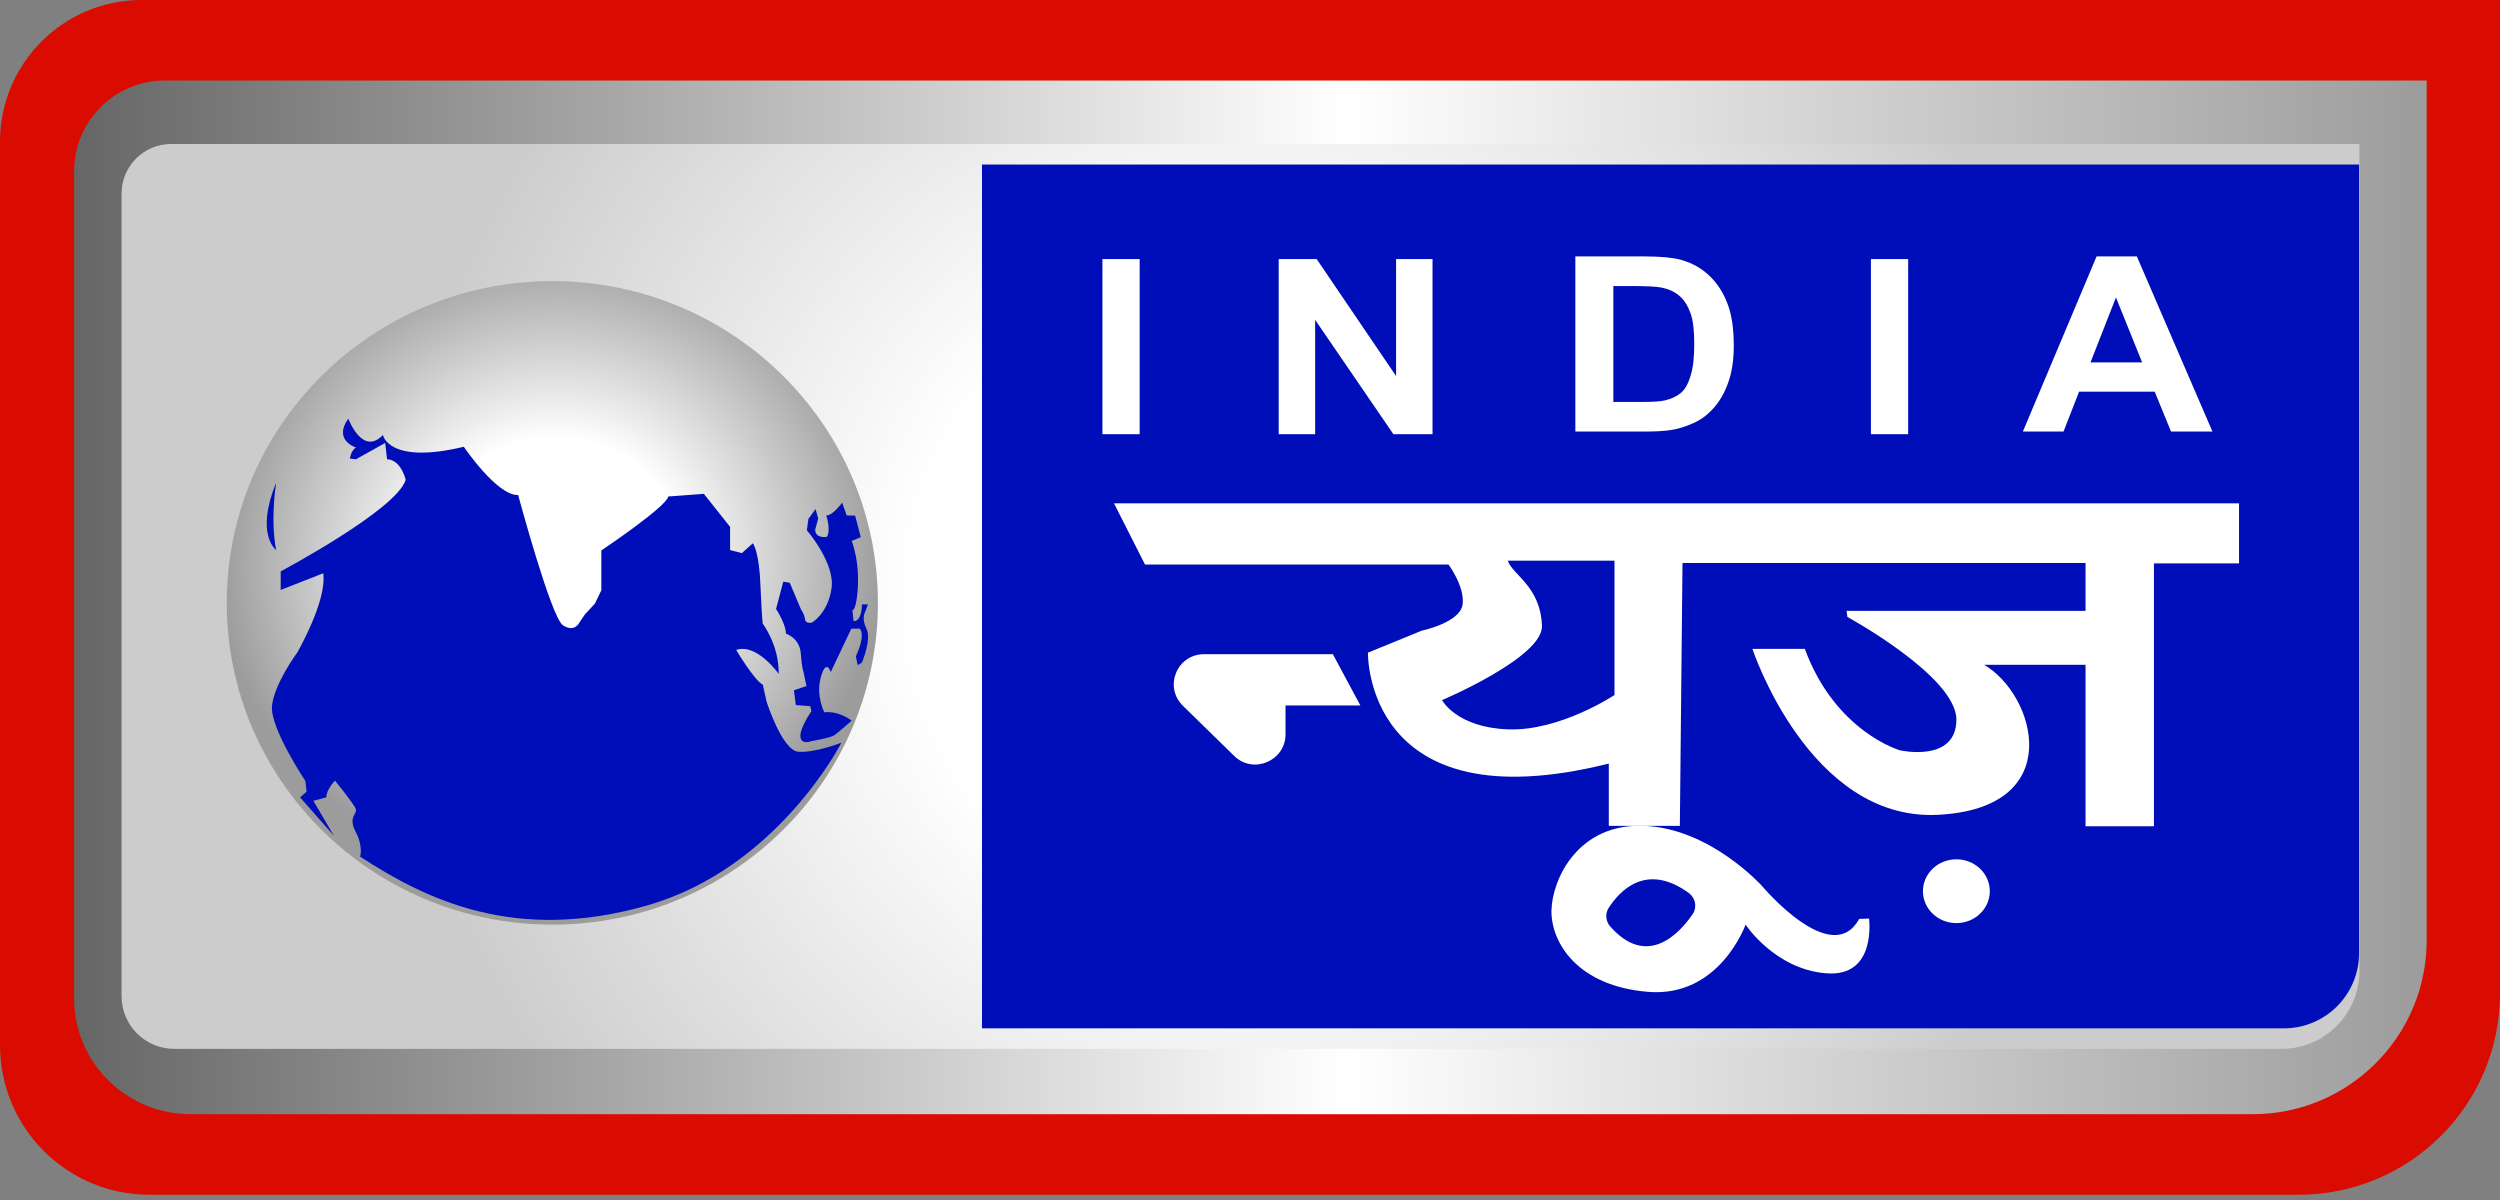 <svg width="100" height="48" viewBox="0 0 100 48" fill="none" xmlns="http://www.w3.org/2000/svg">
<rect x="0" y="0" width="100" height="48" fill="#808080" stroke="none"/>
<path d="M5.972 47.789H91.947C96.399 47.789 100 44.188 100 39.736V0H5.668C2.538 0 0 2.538 0 5.668V41.802C0 45.115 2.674 47.789 5.972 47.789Z" fill="#DA0B00"/>
<path d="M7.628 44.568H90.108C93.952 44.568 97.067 41.453 97.067 37.608V3.221H6.595C4.589 3.221 2.963 4.847 2.963 6.853V39.903C2.948 42.486 5.045 44.568 7.628 44.568Z" fill="url(#paint0_linear_119_532)"/>
<path d="M6.974 41.954H91.263C92.98 41.954 94.378 40.556 94.378 38.839V5.759H6.853C5.759 5.759 4.862 6.641 4.862 7.75V39.842C4.862 41.012 5.804 41.954 6.974 41.954Z" fill="url(#paint1_radial_119_532)"/>
<path d="M91.353 41.134H39.279V6.58H94.362V38.125C94.362 39.781 93.025 41.134 91.353 41.134Z" fill="#000EB9"/>
<path d="M22.094 36.985C29.286 36.985 35.116 31.223 35.116 24.115C35.116 17.007 29.286 11.245 22.094 11.245C14.902 11.245 9.071 17.007 9.071 24.115C9.071 31.223 14.902 36.985 22.094 36.985Z" fill="url(#paint2_radial_119_532)"/>
<path d="M31.94 30.071C31.286 30.026 30.663 28.066 30.663 28.066L30.511 27.382C30.192 27.245 29.448 25.999 29.448 25.999C30.268 25.71 31.149 26.956 31.149 26.956C31.165 25.802 30.511 24.951 30.511 24.951C30.511 24.951 30.481 24.859 30.42 23.461C30.375 22.064 30.116 21.729 30.116 21.729L29.675 22.124L29.204 22.003V21.076L28.156 19.754L26.728 19.86C26.682 20.255 24.053 22.018 24.053 22.018V23.613L23.795 24.145L23.4 24.571L23.172 24.905C23.172 24.905 22.99 25.315 22.518 25.011C22.047 24.707 20.726 19.799 20.726 19.799C19.89 19.845 18.552 17.87 18.552 17.87C15.529 18.599 15.316 17.398 15.316 17.398C14.495 18.265 13.933 16.745 13.933 16.745C13.31 17.611 14.237 17.9 14.237 17.9C14.04 18.021 13.994 18.341 13.994 18.341L14.237 18.371L15.407 17.718L15.483 18.371C16.045 18.386 16.228 19.192 16.228 19.192C15.863 20.392 11.228 22.854 11.228 22.854V23.598L12.93 22.93C13.082 24.039 11.897 26.09 11.897 26.09C11.897 26.09 10.955 27.367 10.879 28.248C10.803 29.129 12.216 31.241 12.216 31.241L12.262 31.667L12.003 31.895L13.356 33.429L12.535 32.032L13.052 31.895C13.052 31.576 13.401 31.226 13.401 31.226C13.401 31.226 14.116 32.108 14.222 32.336C14.328 32.563 13.903 32.655 14.222 33.262C14.541 33.87 14.404 34.265 14.404 34.265C17.079 36.013 20.619 37.715 25.861 36.225C31.104 34.736 33.657 29.707 33.657 29.707C33.657 29.707 32.608 30.117 31.94 30.071Z" fill="#000EB9"/>
<path d="M11.046 22.003C10.803 20.756 11.046 19.313 11.046 19.313C10.195 21.38 11.046 22.003 11.046 22.003Z" fill="#000EB9"/>
<path d="M34.599 24.495L34.72 24.176H34.477C34.477 24.176 34.492 24.86 34.143 24.844L34.097 24.404C34.097 24.404 34.204 24.449 34.28 23.872C34.355 23.294 34.355 22.413 34.067 21.638L34.431 21.486L34.204 20.62H33.869L33.687 20.104C33.687 20.104 33.322 20.62 33.049 20.62C33.049 20.62 33.246 21.167 33.079 21.471C33.079 21.471 32.608 21.562 32.608 21.182L32.73 20.742L32.623 20.362L32.335 20.757L32.274 21.213C32.274 21.213 33.413 22.52 33.261 23.538C33.109 24.556 32.471 24.905 32.471 24.905C32.471 24.905 32.213 24.966 32.198 24.753C32.167 24.541 32.046 24.389 32.046 24.389L31.59 23.31L31.332 23.264L31.043 24.358C31.043 24.358 31.438 24.966 31.438 25.346C31.438 25.346 31.985 25.513 32.031 26.136C32.076 26.744 32.137 26.865 32.137 26.865L32.259 27.443L31.757 27.61L31.833 28.203L32.41 28.248L32.456 28.446C32.456 28.446 31.985 29.13 32.016 29.464C32.046 29.813 32.456 29.646 32.456 29.646C32.456 29.646 33.246 29.509 33.383 29.403C33.535 29.297 34.067 28.826 34.067 28.826C34.067 28.826 33.581 28.43 32.973 28.491C32.973 28.491 32.623 27.823 32.836 27.078C33.049 26.318 33.231 26.881 33.231 26.881L34.052 25.148H34.386C34.386 25.148 34.659 25.316 34.234 26.258L34.31 26.607L34.477 26.501C34.477 26.501 34.872 25.589 34.659 25.148C34.447 24.738 34.599 24.495 34.599 24.495Z" fill="#000EB9"/>
<path d="M44.097 17.368V10.363H45.586V17.368H44.097V17.368Z" fill="white"/>
<path d="M74.837 17.368V10.363H76.326V17.368H74.837V17.368Z" fill="white"/>
<path d="M51.148 17.368V10.363H52.667L55.843 15.043V10.363H57.301V17.368H55.736L52.606 12.794V17.368H51.148V17.368Z" fill="white"/>
<path d="M62.999 10.257H65.795C66.418 10.257 66.904 10.302 67.239 10.394C67.679 10.515 68.059 10.728 68.378 11.032C68.697 11.336 68.94 11.716 69.108 12.171C69.275 12.612 69.351 13.174 69.351 13.828C69.351 14.405 69.275 14.907 69.123 15.317C68.94 15.834 68.667 16.244 68.317 16.548C68.059 16.791 67.694 16.973 67.239 17.11C66.904 17.216 66.448 17.262 65.886 17.262H63.014V10.257H62.999ZM64.534 11.442V16.077H65.673C66.099 16.077 66.403 16.061 66.6 16.016C66.843 15.955 67.056 15.864 67.223 15.727C67.391 15.59 67.527 15.362 67.618 15.043C67.725 14.724 67.77 14.299 67.77 13.767C67.77 13.22 67.725 12.81 67.618 12.521C67.512 12.232 67.375 12.004 67.178 11.837C66.995 11.67 66.752 11.564 66.463 11.503C66.251 11.457 65.825 11.442 65.202 11.442H64.534V11.442Z" fill="white"/>
<path d="M88.498 17.262H86.841L86.188 15.666H83.164L82.541 17.262H80.915L83.863 10.257H85.474L88.498 17.262ZM85.686 14.496L84.638 11.898L83.62 14.496H85.686Z" fill="white"/>
<path d="M44.553 20.119L45.799 22.58H57.94C57.94 22.58 58.608 23.477 58.502 24.191C58.396 24.905 56.876 25.224 56.876 25.224L54.718 26.106C54.718 26.106 54.566 32.989 64.352 30.543V33.035H67.194L67.3 22.52H83.422V24.434H73.864L73.895 24.677C73.895 24.677 78.271 27.063 78.256 28.795C78.241 30.527 75.992 30.011 75.992 30.011C75.992 30.011 73.409 29.266 72.193 25.954H70.096C70.096 25.954 72.36 32.822 77.481 32.594C82.738 32.351 81.416 27.777 79.365 26.592H83.422V33.05H86.157V22.535H89.561V20.134H44.553V20.119ZM64.595 27.792C64.595 27.792 62.407 29.251 60.325 29.175C58.259 29.099 57.681 28.005 57.681 28.005C57.681 28.005 61.739 26.288 61.678 25.027C61.617 23.446 60.508 23.006 60.31 22.428H64.58V27.792H64.595Z" fill="white"/>
<path d="M53.305 26.151L54.414 28.218H51.421V29.373C51.421 30.436 50.129 30.983 49.37 30.239L47.318 28.233C46.543 27.473 47.075 26.167 48.169 26.167H53.305V26.151Z" fill="white"/>
<path d="M74.761 36.742L74.366 36.757C73.272 38.763 70.491 35.451 70.491 35.451C70.491 35.451 68.425 33.141 65.781 33.035C63.137 32.913 62.088 35.147 62.058 36.423C62.043 37.7 63.091 39.447 65.933 39.675C68.789 39.903 69.823 36.985 69.823 36.985C69.823 36.985 70.993 38.763 73.029 38.93C75.08 39.113 74.761 36.742 74.761 36.742ZM67.71 36.56C67.163 37.365 65.872 38.733 64.398 37.046C64.231 36.849 64.2 36.56 64.337 36.332C64.763 35.663 65.826 34.463 67.558 35.724C67.817 35.922 67.893 36.286 67.71 36.56Z" fill="white"/>
<path d="M78.255 36.924C78.994 36.924 79.592 36.353 79.592 35.648C79.592 34.943 78.994 34.372 78.255 34.372C77.517 34.372 76.918 34.943 76.918 35.648C76.918 36.353 77.517 36.924 78.255 36.924Z" fill="white"/>
<defs>
<linearGradient id="paint0_linear_119_532" x1="2.95" y1="23.894" x2="97.06" y2="23.894" gradientUnits="userSpaceOnUse">
<stop stop-color="#666666"/>
<stop offset="0.54" stop-color="white"/>
<stop offset="1" stop-color="#9C9C9C"/>
</linearGradient>
<radialGradient id="paint1_radial_119_532" cx="0" cy="0" r="1" gradientUnits="userSpaceOnUse" gradientTransform="translate(49.615 23.857) scale(34.136 34.136)">
<stop offset="0.385" stop-color="white"/>
<stop offset="0.999" stop-color="#CCCCCC"/>
</radialGradient>
<radialGradient id="paint2_radial_119_532" cx="0" cy="0" r="1" gradientUnits="userSpaceOnUse" gradientTransform="translate(22.096 22.38) rotate(-102.239) scale(12.552 13.368)">
<stop offset="0.385" stop-color="white"/>
<stop offset="1" stop-color="#9C9C9C"/>
</radialGradient>
</defs>
</svg>
